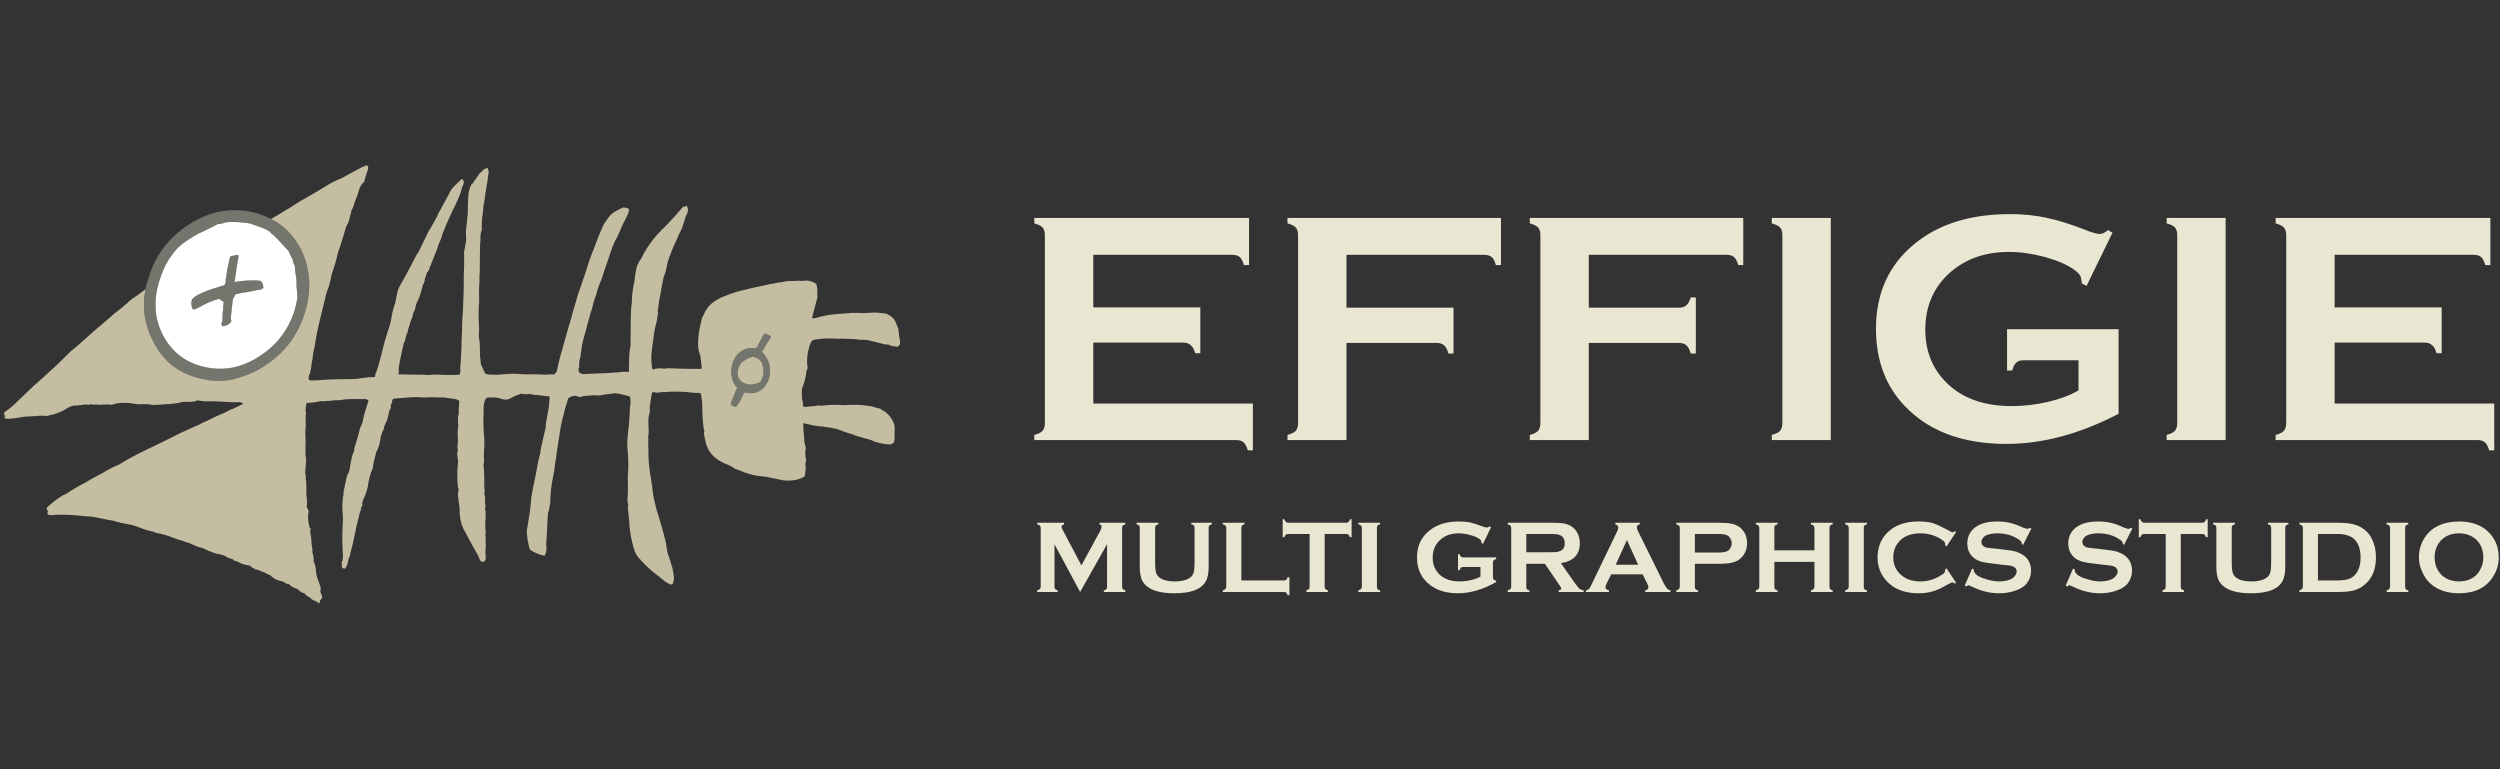 
<svg xmlns="http://www.w3.org/2000/svg" version="1.1" xmlns:xlink="http://www.w3.org/1999/xlink" preserveAspectRatio="none" x="0px" y="0px" width="390px" height="120px" viewBox="0 0 390 120">
<rect x="0" y="0" width="390" height="120" fill="#333333" stroke="none"/>
<defs>
<g id="Layer3_0_FILL">
<path fill="#E9E6D2" stroke="none" d="
M 162.65 35.5
Q 163 35.9 163 36.7
L 163 66
Q 163 66.75 162.65 67.2 162.3 67.6 161.35 67.85
L 161.35 68.65 192.85 68.65
Q 193.6 68.65 194 69 194.4 69.35 194.65 70.25
L 195.45 70.25 195.45 62.95 170.55 62.95 170.55 53.45 184.6 53.45
Q 185.35 53.45 185.75 53.85 186.2 54.2 186.45 55.1
L 187.25 55.1 187.25 47.95 170.55 47.95 170.55 39.75 192.2 39.75
Q 193 39.75 193.4 40.1 193.8 40.45 194.05 41.35
L 194.85 41.35 194.85 34 161.35 34 161.35 34.85
Q 162.3 35.1 162.65 35.5
M 210.05 48
L 210.05 39.75 231.5 39.75
Q 232.3 39.75 232.7 40.1 233.1 40.4 233.35 41.35
L 234.15 41.35 234.15 34 200.85 34 200.85 34.85
Q 201.8 35.1 202.15 35.5 202.5 35.9 202.5 36.7
L 202.5 66
Q 202.5 66.75 202.15 67.2 201.8 67.6 200.85 67.85
L 200.85 68.65 210.05 68.65 210.05 53.5 224.1 53.5
Q 224.85 53.5 225.25 53.85 225.7 54.2 225.95 55.15
L 226.75 55.15 226.75 48 210.05 48
M 277.7 35.5
Q 278.05 35.9 278.05 36.65
L 278.05 66
Q 278.05 66.75 277.7 67.2 277.35 67.6 276.4 67.85
L 276.4 68.65 285.6 68.65 285.6 34 276.4 34 276.4 34.85
Q 277.35 35.1 277.7 35.5
M 247.85 48
L 247.85 39.75 269.3 39.75
Q 270.1 39.75 270.5 40.1 270.9 40.4 271.15 41.35
L 271.95 41.35 271.95 34 238.65 34 238.65 34.85
Q 239.6 35.1 239.95 35.5 240.3 35.9 240.3 36.7
L 240.3 66
Q 240.3 66.75 239.95 67.2 239.6 67.6 238.65 67.85
L 238.65 68.65 247.85 68.65 247.85 53.5 261.9 53.5
Q 262.65 53.5 263.05 53.85 263.5 54.2 263.75 55.15
L 264.55 55.15 264.55 46.4 263.75 46.4
Q 263.5 47.25 263.05 47.65 262.65 48 261.9 48
L 247.85 48
M 329.55 36.3
L 328.85 35.9
Q 328.1 36.5 327.6 36.5 326.85 36.5 325.15 35.8 321.8 34.5 319.15 33.95 316.55 33.4 313.55 33.4 304.25 33.4 298.6 38.1 292.65 43 292.65 51.3 292.65 60.25 299.35 65.3 304.65 69.25 313 69.25 321.5 69.25 330.5 64.55
L 330.5 51.35 313.1 51.35 313.1 57.8 313.9 57.8
Q 314.15 56.9 314.55 56.55 314.95 56.2 315.7 56.2
L 324.25 56.2 324.25 60.9
Q 322.25 62.05 319.45 62.7 316.65 63.35 313.8 63.35 307.9 63.35 304.3 60.3 300.35 56.9 300.35 51.45 300.35 45.8 304.4 42.35 308 39.3 313.4 39.3 316.05 39.3 319.05 40.1 322.05 40.95 323.6 42.1 324.3 42.6 324.5 43 324.7 43.35 324.75 44.2
L 325.5 44.6 329.55 36.3
M 339.3 35.5
Q 339.65 35.9 339.65 36.65
L 339.65 66
Q 339.65 66.75 339.3 67.2 338.95 67.6 338 67.85
L 338 68.65 347.2 68.65 347.2 34 338 34 338 34.85
Q 338.95 35.1 339.3 35.5
M 385.85 39.75
Q 386.65 39.75 387.05 40.1 387.45 40.45 387.7 41.35
L 388.5 41.35 388.5 34 355 34 355 34.85
Q 355.95 35.1 356.3 35.5 356.65 35.9 356.65 36.7
L 356.65 66
Q 356.65 66.75 356.3 67.2 355.95 67.6 355 67.85
L 355 68.65 386.5 68.65
Q 387.25 68.65 387.65 69 388.05 69.35 388.3 70.25
L 389.1 70.25 389.1 62.95 364.2 62.95 364.2 53.45 378.25 53.45
Q 379 53.45 379.4 53.85 379.85 54.2 380.1 55.1
L 380.9 55.1 380.9 47.95 364.2 47.95 364.2 39.75 385.85 39.75 Z"/>
</g>

<g id="Layer2_0_FILL">
<path fill="#E9E6D2" stroke="none" d="
M 227.7 86.45
L 227.45 86.45 227.45 88.95 227.7 88.95
Q 227.8 88.7 227.9 88.55 228.05 88.45 228.3 88.45
L 230.95 88.45 230.95 89.95
Q 230.3 90.3 229.45 90.5 228.55 90.7 227.65 90.7 225.85 90.7 224.7 89.75 223.5 88.7 223.5 87 223.5 85.2 224.75 84.15 225.85 83.2 227.55 83.2 228.4 83.2 229.3 83.45 230.25 83.7 230.75 84.05 230.95 84.2 231.05 84.35 231.1 84.45 231.1 84.7
L 231.35 84.85 232.6 82.25 232.35 82.1
Q 232.15 82.3 232 82.3 231.75 82.3 231.2 82.1 230.15 81.7 229.35 81.5 228.55 81.35 227.6 81.35 224.7 81.35 222.95 82.8 221.05 84.35 221.05 86.95 221.05 89.75 223.15 91.3 224.8 92.55 227.45 92.55 230.3 92.55 233.4 90.8
L 233.4 90.6
Q 233.1 90.5 233 90.4 232.9 90.25 232.9 90
L 232.9 87.8
Q 232.9 87.55 233 87.4 233.15 87.3 233.4 87.2
L 233.4 86.95 228.3 86.95
Q 228.05 86.95 227.9 86.85 227.8 86.75 227.7 86.45
M 214.9 82
Q 215 81.85 215.3 81.8
L 215.3 81.55 211.9 81.55 211.9 81.8
Q 212.2 81.85 212.3 82 212.45 82.1 212.45 82.35
L 212.45 91.5
Q 212.45 91.75 212.3 91.9 212.2 92 211.9 92.1
L 211.9 92.35 215.3 92.35 215.3 92.1
Q 215 92.05 214.9 91.9 214.8 91.75 214.8 91.5
L 214.8 82.35
Q 214.8 82.1 214.9 82
M 200.6 81.4
Q 200.45 81.3 200.35 81
L 200.1 81 200.1 83.8 200.35 83.8
Q 200.45 83.55 200.55 83.45 200.7 83.3 200.95 83.3
L 204.3 83.3 204.3 91.5
Q 204.3 91.75 204.2 91.9 204.05 92 203.8 92.1
L 203.8 92.35 207.15 92.35 207.15 92.1
Q 206.9 92 206.75 91.9 206.65 91.75 206.65 91.5
L 206.65 83.3 210 83.3
Q 210.25 83.3 210.4 83.45 210.5 83.55 210.6 83.8
L 210.85 83.8 210.85 81 210.6 81
Q 210.5 81.3 210.4 81.4 210.25 81.55 210 81.55
L 200.95 81.55
Q 200.7 81.55 200.6 81.4
M 194.15 81.8
L 194.15 81.55 190.75 81.55 190.75 81.8
Q 191.05 81.85 191.15 82 191.3 82.1 191.3 82.35
L 191.3 91.5
Q 191.3 91.75 191.15 91.9 191.05 92 190.75 92.1
L 190.75 92.35 200.3 92.35
Q 200.55 92.35 200.65 92.45 200.8 92.55 200.85 92.85
L 201.15 92.85 201.15 90.05 200.85 90.05
Q 200.8 90.35 200.65 90.45 200.55 90.55 200.3 90.55
L 193.65 90.55 193.65 82.35
Q 193.65 82.1 193.75 82 193.85 81.85 194.15 81.8
M 180.7 81.8
L 180.7 81.55 177.3 81.55 177.3 81.8
Q 177.6 81.85 177.7 82 177.8 82.1 177.8 82.35
L 177.8 88.45
Q 177.8 89.55 178.1 90.4 178.45 91.2 179.25 91.7 180.6 92.55 183.2 92.55 186.75 92.55 187.9 91 188.55 90.15 188.55 88.45
L 188.55 82.35
Q 188.55 82.1 188.65 82 188.75 81.85 189.05 81.8
L 189.05 81.55 185.85 81.55 185.85 81.8
Q 186.15 81.85 186.25 82 186.35 82.1 186.35 82.35
L 186.35 87.75
Q 186.35 88.7 186.25 89.15 186.15 89.6 185.9 89.9 185.1 90.7 183.25 90.7 181.45 90.7 180.65 89.9 180.4 89.6 180.3 89.15 180.2 88.7 180.2 87.75
L 180.2 82.35
Q 180.2 82.1 180.3 82 180.4 81.85 180.7 81.8
M 175.55 81.8
L 175.55 81.55 171.5 81.55 171.5 81.8
Q 171.85 81.85 171.85 82.15 171.85 82.3 171.7 82.7
L 168.7 88.2 165.75 82.6
Q 165.6 82.4 165.6 82.2 165.6 81.9 166 81.8
L 166 81.55 161.8 81.55 161.8 81.8
Q 162.1 81.85 162.2 82 162.35 82.1 162.35 82.35
L 162.35 91.5
Q 162.35 91.75 162.2 91.9 162.1 92 161.8 92.1
L 161.8 92.35 165 92.35 165 92.1
Q 164.7 92 164.6 91.9 164.5 91.75 164.5 91.5
L 164.5 84.9 168.5 92.35 172.7 84.9 172.7 91.5
Q 172.7 91.75 172.6 91.9 172.45 92.05 172.2 92.1
L 172.2 92.35 175.55 92.35 175.55 92.1
Q 175.3 92 175.15 91.9 175.05 91.75 175.05 91.5
L 175.05 82.35
Q 175.05 82.1 175.15 82 175.3 81.85 175.55 81.8
M 316.65 82.35
Q 316.45 82.5 316.3 82.5 316.2 82.5 315.7 82.35 314.4 81.75 313.5 81.55 312.6 81.35 311.55 81.35 309.1 81.35 307.85 82.5 306.9 83.4 306.9 84.8 306.9 85.6 307.25 86.25 307.7 87 308.4 87.35 308.9 87.6 309.4 87.7 309.9 87.8 311.15 87.95
L 312.35 88.1
Q 313.6 88.2 314 88.35 314.6 88.6 314.6 89.15 314.6 89.5 314.35 89.8 314.1 90.15 313.7 90.35 312.95 90.7 311.9 90.7 310.9 90.7 309.85 90.35 308.75 90.05 308.25 89.6 307.9 89.25 307.9 88.9
L 307.9 88.8 307.65 88.7 306.5 91.35 306.75 91.5
Q 306.95 91.3 307.05 91.3 307.15 91.3 307.6 91.5 309.7 92.55 311.85 92.55 313 92.55 314.05 92.25 315.45 91.85 316.15 91.05 316.85 90.15 316.85 89 316.85 88.3 316.55 87.65 316.25 87.05 315.7 86.65 315.2 86.3 314.5 86.05 313.8 85.85 312.7 85.75
L 311.45 85.6
Q 310.2 85.5 309.8 85.4 309.1 85.15 309.1 84.55 309.1 84.2 309.4 83.85 309.65 83.55 310.15 83.4 310.75 83.2 311.6 83.2 313.5 83.2 314.9 84.15 315.4 84.45 315.4 84.75 315.4 84.8 315.4 84.85
L 315.6 85 316.9 82.45 316.65 82.35
M 287.85 81.55
L 287.85 81.8
Q 288.15 81.85 288.25 82 288.4 82.1 288.4 82.35
L 288.4 91.5
Q 288.4 91.75 288.25 91.9 288.15 92 287.85 92.1
L 287.85 92.35 291.25 92.35 291.25 92.1
Q 290.95 92.05 290.85 91.9 290.75 91.75 290.75 91.5
L 290.75 82.35
Q 290.75 82.1 290.85 82 290.95 81.85 291.25 81.8
L 291.25 81.55 287.85 81.55
M 302.55 83.95
Q 303.05 84.25 303.25 84.45 303.45 84.65 303.45 84.9 303.45 84.95 303.45 85.1
L 303.65 85.25 305.15 83 304.95 82.85
Q 304.75 83.05 304.6 83.05 304.45 83.05 303.8 82.65 302.4 81.9 301.5 81.6 300.6 81.35 299.3 81.35 295.8 81.35 294.05 83.5 292.9 84.95 292.9 86.95 292.9 88.4 293.55 89.6 294.1 90.6 295.1 91.35 296.75 92.55 299.3 92.55 300.55 92.55 301.5 92.25 302.45 92 303.8 91.2 304.45 90.85 304.6 90.85 304.75 90.85 304.95 91.05
L 305.15 90.9 303.65 88.65 303.45 88.8
Q 303.45 88.9 303.45 89 303.45 89.2 303.25 89.45 303.05 89.6 302.55 89.9 301.15 90.7 299.6 90.7 297.75 90.7 296.65 89.75 295.35 88.7 295.35 86.95 295.35 85.2 296.65 84.1 297.75 83.2 299.6 83.2 301.15 83.2 302.55 83.95
M 277.3 81.55
L 273.9 81.55 273.9 81.8
Q 274.2 81.85 274.3 82 274.45 82.1 274.45 82.35
L 274.45 91.55
Q 274.45 91.75 274.3 91.9 274.2 92 273.9 92.1
L 273.9 92.35 277.3 92.35 277.3 92.1
Q 277 92.05 276.9 91.9 276.8 91.75 276.8 91.55
L 276.8 87.65 283.05 87.65 283.05 91.55
Q 283.05 91.75 282.9 91.9 282.8 92.05 282.5 92.1
L 282.5 92.35 285.9 92.35 285.9 92.1
Q 285.6 92 285.5 91.9 285.4 91.75 285.4 91.55
L 285.4 82.35
Q 285.4 82.1 285.5 82 285.6 81.85 285.9 81.8
L 285.9 81.55 282.5 81.55 282.5 81.8
Q 282.8 81.85 282.9 82 283.05 82.1 283.05 82.35
L 283.05 85.85 276.8 85.85 276.8 82.35
Q 276.8 82.1 276.9 82 277 81.85 277.3 81.8
L 277.3 81.55
M 246.15 83.3
Q 245.85 82.6 245.2 82.15 244.7 81.8 243.95 81.65 243.25 81.55 242 81.55
L 235.2 81.55 235.2 81.8
Q 235.5 81.85 235.6 82 235.75 82.1 235.75 82.35
L 235.75 91.55
Q 235.75 91.75 235.6 91.9 235.5 92 235.2 92.1
L 235.2 92.35 238.6 92.35 238.6 92.1
Q 238.3 92.05 238.2 91.9 238.1 91.75 238.1 91.55
L 238.1 87.95 241 87.95 243.15 91.1
Q 243.55 91.65 243.55 91.8 243.55 92.05 243.15 92.1
L 243.15 92.35 247.05 92.35 247.05 92.1
Q 246.7 92.05 246.4 91.85 246.15 91.6 245.6 90.85
L 243.5 87.85
Q 246.45 87.4 246.45 84.75 246.45 83.95 246.15 83.3
M 244.1 84.75
Q 244.1 85.6 243.5 85.9 243.2 86.05 242.9 86.1 242.55 86.15 241.75 86.15
L 238.1 86.15 238.1 83.3 241.75 83.3
Q 242.55 83.3 242.9 83.35 243.2 83.4 243.5 83.55 244.1 83.9 244.1 84.75
M 261.5 81.55
L 261.5 81.8
Q 261.8 81.85 261.9 82 262.05 82.1 262.05 82.35
L 262.05 91.55
Q 262.05 91.75 261.9 91.9 261.8 92 261.5 92.1
L 261.5 92.35 264.9 92.35 264.9 92.1
Q 264.6 92.05 264.5 91.9 264.4 91.75 264.4 91.55
L 264.4 87.95 268.3 87.95
Q 269.8 87.95 270.6 87.65 271.45 87.35 271.95 86.65 272.55 85.85 272.55 84.75 272.55 84 272.25 83.3 271.9 82.65 271.4 82.25 270.85 81.85 270.15 81.7 269.45 81.55 268.3 81.55
L 261.5 81.55
M 264.4 86.2
L 264.4 83.3 268 83.3
Q 269.1 83.3 269.5 83.55 269.8 83.7 269.95 84.05 270.15 84.35 270.15 84.75 270.15 85.15 269.95 85.45 269.8 85.8 269.5 85.95 269.1 86.2 268 86.2
L 264.4 86.2
M 255.35 82.25
Q 255.35 81.9 255.8 81.8
L 255.8 81.55 252 81.55 252 81.8
Q 252.45 81.95 252.45 82.3 252.45 82.55 252.25 82.95
L 248.25 91.25
Q 248.05 91.7 247.9 91.85 247.7 92.05 247.4 92.1
L 247.4 92.35 251 92.35 251 92.1
Q 250.45 91.95 250.45 91.6 250.45 91.45 250.6 91.1
L 251.35 89.6 256.25 89.6 257 91.1
Q 257.15 91.45 257.15 91.6 257.15 92 256.65 92.1
L 256.65 92.35 260.6 92.35 260.6 92.1
Q 260.3 92.05 260.1 91.85 259.9 91.65 259.6 91.1
L 255.5 82.8
Q 255.35 82.5 255.35 82.25
M 252.05 88.1
L 253.8 84.25 255.55 88.1 252.05 88.1
M 375.2 82.35
Q 375.2 82.1 375.3 82 375.4 81.85 375.7 81.8
L 375.7 81.55 372.3 81.55 372.3 81.8
Q 372.6 81.85 372.7 82 372.85 82.1 372.85 82.35
L 372.85 91.5
Q 372.85 91.75 372.7 91.9 372.6 92 372.3 92.1
L 372.3 92.35 375.7 92.35 375.7 92.1
Q 375.4 92.05 375.3 91.9 375.2 91.75 375.2 91.5
L 375.2 82.35
M 383.6 81.35
Q 379.8 81.4 378.2 83.95 377.35 85.3 377.35 86.95 377.35 88.05 377.8 89.05 378.25 90.2 379.1 91 380.8 92.55 383.6 92.55 387.35 92.55 388.95 89.9 389.8 88.55 389.8 87 389.8 84.45 388.05 82.85 386.4 81.35 383.6 81.35
M 381 84.1
Q 382.05 83.2 383.6 83.2 385.15 83.2 386.2 84.1 387.4 85.15 387.4 87 387.4 87.75 387.1 88.45 386.8 89.25 386.2 89.8 385.15 90.7 383.6 90.7 382.05 90.7 381 89.8 379.8 88.7 379.8 86.95 379.8 85.2 381 84.1
M 358.7 81.55
L 358.7 81.8
Q 359 81.85 359.1 82 359.25 82.1 359.25 82.35
L 359.25 91.5
Q 359.25 91.75 359.1 91.9 359 92 358.7 92.1
L 358.7 92.35 364.75 92.35
Q 366.25 92.35 367.25 92.1 368.2 91.8 368.9 91.2 370.65 89.75 370.65 86.95 370.65 85.35 370.05 84.15 369.35 82.65 367.8 82 366.75 81.55 364.75 81.55
L 358.7 81.55
M 361.6 90.55
L 361.6 83.3 364.55 83.3
Q 365.65 83.3 366.3 83.55 366.95 83.75 367.4 84.25 368.25 85.2 368.25 86.95 368.25 89.35 366.7 90.2 366 90.55 364.55 90.55
L 361.6 90.55
M 357 81.8
L 357 81.55 353.8 81.55 353.8 81.8
Q 354.1 81.85 354.2 82 354.3 82.1 354.3 82.35
L 354.3 87.75
Q 354.3 88.7 354.2 89.15 354.1 89.6 353.85 89.9 353.05 90.7 351.2 90.7 349.4 90.7 348.6 89.9 348.35 89.6 348.25 89.15 348.15 88.7 348.15 87.75
L 348.15 82.35
Q 348.15 82.1 348.25 82 348.35 81.85 348.65 81.8
L 348.65 81.55 345.25 81.55 345.25 81.8
Q 345.55 81.85 345.65 82 345.75 82.1 345.75 82.35
L 345.75 88.45
Q 345.75 89.55 346.05 90.4 346.4 91.2 347.2 91.7 348.55 92.55 351.15 92.55 354.7 92.55 355.85 91 356.5 90.15 356.5 88.45
L 356.5 82.35
Q 356.5 82.1 356.6 82 356.7 81.85 357 81.8
M 325.15 83.85
Q 325.4 83.55 325.9 83.4 326.5 83.2 327.35 83.2 329.25 83.2 330.65 84.15 331.15 84.45 331.15 84.75 331.15 84.8 331.15 84.85
L 331.35 85 332.65 82.45 332.4 82.35
Q 332.2 82.5 332.05 82.5 331.95 82.5 331.45 82.35 330.15 81.75 329.25 81.55 328.35 81.35 327.3 81.35 324.85 81.35 323.6 82.5 322.65 83.4 322.65 84.8 322.65 85.6 323 86.25 323.45 87 324.15 87.35 324.65 87.6 325.15 87.7 325.65 87.8 326.9 87.95
L 328.1 88.1
Q 329.35 88.2 329.75 88.35 330.35 88.6 330.35 89.15 330.35 89.5 330.1 89.8 329.85 90.15 329.45 90.35 328.7 90.7 327.65 90.7 326.65 90.7 325.6 90.35 324.5 90.05 324 89.6 323.65 89.25 323.65 88.9
L 323.65 88.8 323.4 88.7 322.25 91.35 322.5 91.5
Q 322.7 91.3 322.8 91.3 322.9 91.3 323.35 91.5 325.45 92.55 327.6 92.55 328.75 92.55 329.8 92.25 331.2 91.85 331.9 91.05 332.6 90.15 332.6 89 332.6 88.3 332.3 87.65 332 87.05 331.45 86.65 330.95 86.3 330.25 86.05 329.55 85.85 328.45 85.75
L 327.2 85.6
Q 325.95 85.5 325.55 85.4 324.85 85.15 324.85 84.55 324.85 84.2 325.15 83.85
M 343.55 81.55
L 334.5 81.55
Q 334.25 81.55 334.15 81.4 334 81.3 333.9 81
L 333.65 81 333.65 83.8 333.9 83.8
Q 334 83.55 334.1 83.45 334.25 83.3 334.5 83.3
L 337.85 83.3 337.85 91.5
Q 337.85 91.75 337.75 91.9 337.6 92 337.35 92.1
L 337.35 92.35 340.7 92.35 340.7 92.1
Q 340.45 92 340.3 91.9 340.2 91.75 340.2 91.5
L 340.2 83.3 343.55 83.3
Q 343.8 83.3 343.95 83.45 344.05 83.55 344.15 83.8
L 344.4 83.8 344.4 81 344.15 81
Q 344.05 81.3 343.95 81.4 343.8 81.55 343.55 81.55 Z"/>
</g>

<g id="Layer1_0_FILL">
<path fill="#74766E" stroke="none" d="
M 47.55 48.8
Q 49.2 43.45 46.9 38.8 45.25 35.65 42.25 34.15 40.95 33.45 39.4 33.1 34.3 31.95 29.6 34.95 24.8 37.95 23.2 43.3 22.85 44.25 22.7 45.1 21.85 49.4 23.9 53.25 26.2 57.9 31.3 59.05 31.95 59.2 32.55 59.3 33.5 59.45 34.55 59.4 35.45 59.35 36.25 59.2 37.1 59 37.9 58.7 39.55 58.2 41.15 57.15 45.9 54.15 47.55 48.8
M 42.35 36.45
Q 42.5 36.55 42.7 36.7 43.8 37.8 44.85 39
L 44.95 39.05
Q 45.15 39.4 45.3 39.8 45.5 40.2 45.7 40.6 45.65 40.7 45.7 40.8 45.7 40.85 45.7 40.9 45.95 41.25 46 41.6 46.05 42.5 46.2 43.35 46.25 43.55 46.25 43.9 46.25 44.05 46.25 44.15 46.25 44.35 46.25 44.6 46.35 45.5 46.4 46.4 46.25 47.4 45.95 48.45 44.45 53.1 40.35 55.65 36.3 58.25 31.9 57.25 27.5 56.25 25.4 52.25 23.4 48.35 24.9 43.7 25.75 40.85 27.65 38.75
L 27.7 38.7
Q 27.95 38.45 28.25 38.2 29.5 37.25 30.85 36.5 32.2 35.9 33.6 35.15 33.7 35.1 33.8 35.05 34 34.9 34.25 34.95 34.75 34.85 35.25 34.7 35.45 34.65 35.65 34.65 36.4 34.6 37.15 34.65 37.65 34.7 38.05 34.75 38.15 34.75 38.25 34.75 38.6 34.8 38.9 34.85 39 34.9 39.1 34.9 39.95 35.2 40.8 35.5 41.5 35.75 42.1 36.15 42.25 36.3 42.35 36.45
M 40.65 45.15
Q 40.6 45.2 40.65 45.25 40.8 45.1 40.9 45.05 41.1 44.95 41.1 44.9 41 43.9 40.55 43.8 39.95 43.7 39.15 43.75 38.05 43.75 36.6 44 36.9 41.7 37.1 40.6 37.25 40.3 37.2 39.85 37.1 39.75 37 39.75 36.8 39.8 36.55 39.85 36.4 39.9 36.1 39.95 35.9 39.95 35.85 40.2 35.75 40.65 35.6 41.4 35.4 42.1 35.35 42.75 35.3 43 35.25 43.4 35.25 43.45 35.2 43.5 35.25 44 35.1 44.35 35 44.4 35 44.5 34.55 44.6 34.15 44.75 30.1 45.95 29.9 46.9 29.8 47.3 29.9 47.75 29.9 48 30 48.15 30.25 48.35 30.55 48.2 30.85 48.05 31.15 47.9 32.5 47.1 34.05 46.65 34.15 46.55 34.25 46.65 34.5 46.9 34.9 47.1 34.8 47.75 34.8 48.45 34.8 48.5 34.75 48.55 34.7 49.35 34.7 50.1 34.65 50.15 34.65 50.2 34.4 50.55 34.7 50.9
L 34.75 50.9
Q 35.55 50.8 36.05 50.25 36.1 50.15 36.05 49.85 36 49.75 36 49.7 36.15 47.95 36.35 46.6 36.6 46.3 36.75 45.9 37.6 45.7 39.2 45.45 40.15 45.25 40.65 45.15
M 120.1 52.4
L 120.1 52.35
Q 119.7 52.15 119.25 52 118.8 52.8 118.35 53.65 118.3 53.7 118.25 53.8 118.2 54.15 118 54.25
L 118 54.3
Q 114.85 54.05 114.15 57.2 113.95 58.05 114.25 59.2 114.5 60 115 60.5
L 115 60.55
Q 114.65 61.15 114.45 61.85 114.1 62.6 114 62.95 113.95 63.3 114.75 63.45 115.05 63.5 116.1 61.2 116.2 61.2 116.35 61.25 117.95 61.6 119.05 60.55 119.8 59.8 120.05 58.75 120.3 57.55 119.85 56.35 119.5 55.5 118.85 54.85 119.15 54.5 119.5 53.8 120.15 52.8 120.25 52.55 120.25 52.35 120.1 52.4
M 115.1 58.55
Q 115 57.95 115.25 57.25 115.45 57.05 115.5 56.8
L 115.5 56.7
Q 115.9 56.35 116.35 56.1 116.4 56.05 116.45 56 116.8 55.85 117.35 55.65 117.5 55.6 117.8 55.75 118.3 55.9 118.5 56.15 118.9 56.45 118.95 57 118.95 57.05 119 57.1 119.35 58.25 118.65 59.55 118.2 59.85 117.65 59.9
L 117.6 59.95
Q 117.15 60.05 116.6 59.95 115.65 59.7 115.35 59.2 115.35 59.1 115.3 59.05 115.1 58.85 115.1 58.55 Z"/>

<path fill="#FFFFFF" stroke="none" d="
M 42.7 36.7
Q 42.5 36.55 42.35 36.45 42.25 36.3 42.1 36.15 41.5 35.75 40.8 35.5 39.95 35.2 39.1 34.9 39 34.9 38.9 34.85 38.6 34.8 38.25 34.75 38.15 34.75 38.05 34.75 37.65 34.7 37.15 34.65 36.4 34.6 35.65 34.65 35.45 34.65 35.25 34.7 34.75 34.85 34.25 34.95 34 34.9 33.8 35.05 33.7 35.1 33.6 35.15 32.2 35.9 30.85 36.5 29.5 37.25 28.25 38.2 27.95 38.45 27.7 38.7
L 27.65 38.75
Q 25.75 40.85 24.9 43.7 23.4 48.35 25.4 52.25 27.5 56.25 31.9 57.25 36.3 58.25 40.35 55.65 44.45 53.1 45.95 48.45 46.25 47.4 46.4 46.4 46.35 45.5 46.25 44.6 46.25 44.35 46.25 44.15 46.25 44.05 46.25 43.9 46.25 43.55 46.2 43.35 46.05 42.5 46 41.6 45.95 41.25 45.7 40.9 45.7 40.85 45.7 40.8 45.65 40.7 45.7 40.6 45.5 40.2 45.3 39.8 45.15 39.4 44.95 39.05
L 44.85 39
Q 43.8 37.8 42.7 36.7
M 40.65 45.25
Q 40.6 45.2 40.65 45.15 40.15 45.25 39.2 45.45 37.6 45.7 36.75 45.9 36.6 46.3 36.35 46.6 36.15 47.95 36 49.7 36 49.75 36.05 49.85 36.1 50.15 36.05 50.25 35.55 50.8 34.75 50.9
L 34.7 50.9
Q 34.4 50.55 34.65 50.2 34.65 50.15 34.7 50.1 34.7 49.35 34.75 48.55 34.8 48.5 34.8 48.45 34.8 47.75 34.9 47.1 34.5 46.9 34.25 46.65 34.15 46.55 34.05 46.65 32.5 47.1 31.15 47.9 30.85 48.05 30.55 48.2 30.25 48.35 30 48.15 29.9 48 29.9 47.75 29.8 47.3 29.9 46.9 30.1 45.95 34.15 44.75 34.55 44.6 35 44.5 35 44.4 35.1 44.35 35.25 44 35.2 43.5 35.25 43.45 35.25 43.4 35.3 43 35.35 42.75 35.4 42.1 35.6 41.4 35.75 40.65 35.85 40.2 35.9 39.95 36.1 39.95 36.4 39.9 36.55 39.85 36.8 39.8 37 39.75 37.1 39.75 37.2 39.85 37.25 40.3 37.1 40.6 36.9 41.7 36.6 44 38.05 43.75 39.15 43.75 39.95 43.7 40.55 43.8 41 43.9 41.1 44.9 41.1 44.95 40.9 45.05 40.8 45.1 40.65 45.25 Z"/>

<path fill="#C4BDA2" stroke="none" d="
M 125.25 43.8
Q 125.2 43.85 125.1 43.85 124.7 43.75 124.4 43.8 123.75 43.85 123.15 43.85 122.6 43.85 122.25 43.95 122.05 44 121.8 44.05 121.25 44.05 120.6 44.25 120 44.3 119.35 44.5 117.8 44.8 116.2 45.2 114.65 45.55 113.15 46.15 112.45 46.4 111.8 46.8 110.4 47.55 109.7 49.25 109.45 49.6 109.4 50.1 108.85 52.2 108.9 53.9 108.95 54.7 109.2 55.35 109.2 55.4 109.25 55.45 109.35 56.25 109.45 57.15 109.5 57.45 109.4 57.55 107.7 57.55 105.75 57.5 105.1 57.45 104.05 57.45 103.85 57.45 103.6 57.55 103.55 57.5 103.5 57.5 103.3 57.45 103.1 57.45 102.7 57.5 102.25 57.5
L 102.2 57.55
Q 101.95 57.7 101.75 57.55 101.6 56.65 101.6 55.7 101.65 54.75 101.8 53.75 101.9 52.9 102.05 51.9 102.25 50.75 102.5 49.95 102.5 49.9 102.5 49.85 102.6 49.25 102.65 48.8
L 102.6 48.4
Q 102.65 48.1 102.7 47.85 102.8 46.85 103.05 45.8 103.2 44.8 103.4 43.85 103.45 43.35 103.65 42.9 103.85 42.45 103.95 41.9 104.05 41.35 104.15 40.9 104.8 38.95 105.6 37.3 105.85 36.65 106.15 36.1 106.3 35.8 106.45 35.45 106.75 34.45 107 33.65
L 107.05 33.65
Q 107.2 33.4 107.3 32.95 107.3 32.9 107.35 32.85 107.3 32.4 107.15 32.1 106.95 32.2 106.85 32.2 106.75 32.25 106.6 32.25 106.45 32.35 106.3 32.55 105.25 33.8 104.15 34.95 103.25 35.8 102.35 36.8 101.35 37.95 100.45 39.5 100.25 39.85 100.05 40.3 99.55 40.9 99.25 41.95
L 99.25 42
Q 99.05 42.95 98.95 44.05 98.85 44.35 98.85 44.45 98.8 44.75 98.7 45.3 98.65 45.8 98.6 46.3 98.6 47.2 98.45 48.2 98.4 49.2 98.4 49.95 98.4 51.8 98.35 53.6 98.35 53.65 98.4 53.65 98.2 54.7 98.15 55.6 98.15 55.9 98.15 56.2 98.15 57.05 98.1 58.05 97.6 57.95 97.2 58 96.85 58 96.45 58.1 95.65 58.1 94.85 58.2 93.1 58.25 91.3 58.35 90.8 58.4 90.4 58.15 90.15 57.7 90.3 57.4 90.4 57.25 90.35 57.15 90.3 56.45 90.55 55.65 90.6 55.1 90.7 54.6 90.8 53.6 91.1 52.55 91.4 51.65 91.65 50.55 91.95 49.5 92.15 48.75 92.35 48.25 92.45 47.75 92.7 46.65 93.05 45.9
L 93.05 45.8
Q 93.3 44.75 93.7 43.9 93.8 43.7 94 43.1 94.15 42.65 94.3 42.15 94.95 40.25 95.55 38.5 95.9 37.6 96.35 36.85 96.55 36.4 96.7 36.05 96.9 35.55 97.1 35.1 97.55 34.3 97.9 33.5 98.15 33.05 98.1 32.55
L 98.05 32.55
Q 97.8 32.45 97.3 32.35 96.7 32.55 96.15 32.9 95.55 33.2 95.1 33.7 94.6 34.35 94.15 35.05 94.15 35.1 94.1 35.15 93.35 36.85 92.7 38.65 91.95 40.45 91.4 42.35 90.75 44.25 90.1 46.15 90.05 46.35 90 46.5 89.85 47.1 89.65 47.7 89.35 48.7 89.1 49.7 89 49.95 88.95 50.2 88.7 50.95 88.5 51.7 87.95 53.65 87.4 55.6 87.1 56.7 86.95 57.5 86.9 58.05 86.6 58.25 86.5 58.45 86.3 58.4 86.15 58.4 86 58.4 85.6 58.4 85.25 58.45 84.6 58.45 83.85 58.4 82.9 58.4 82.05 58.4 81.1 58.35 80.25 58.3 79.2 58.3 78.45 58.4 77.55 58.5 76.6 58.45 76.1 58.45 75.7 58.3 75.35 57.6 75 56.8 75 56.15 74.85 55.45 74.85 55.4 74.9 55.35 74.85 54.55 74.85 53.8 74.85 53.25 74.75 52.95 74.65 52.45 74.7 52.05 74.75 51.85 74.7 51.8 74.75 51.45 74.75 51.3 74.6 49.5 74.7 47.65 74.7 47.45 74.75 47.2 74.75 46.9 74.75 46.65 74.7 45.75 74.75 44.85 74.75 44.35 74.8 43.9 74.8 43.45 74.8 43 74.85 42.5 74.85 42.05 74.8 41.85 74.85 41.6 74.85 39.8 74.9 37.95 74.95 37.65 74.95 37.3 74.95 36.95 74.95 36.9 74.95 36.4 75.15 35.85 75.2 35.65 75.15 35.4 75.15 34.6 75.25 33.6
L 75.3 33.5
Q 75.35 33 75.4 32.4 75.4 32 75.55 31.45 75.65 30.55 75.85 29.45 75.9 29.05 75.95 28.75 76.1 28.15 76.1 27.75 76.15 27.25 76.25 26.85 76.3 26.75 76.25 26.75 76.15 26.55 76.1 26.3 76.1 26.25 76.05 26.2 75.55 26.3 75.2 26.7 75.15 26.75 75.15 26.8 74.85 26.95 74.7 27.2 74.15 28 73.75 28.6 73.65 28.7 73.55 28.75 73.1 29.6 73.05 30.6 73.05 31.05 73 31.5
L 73 31.55
Q 73 32.5 72.95 33.5 72.85 34.4 72.75 35.4 72.65 36.05 72.7 36.8 72.75 37.15 72.7 37.65 72.6 38.2 72.5 38.8 72.4 39.1 72.4 39.3 72.45 41.15 72.35 43 72.35 43.4 72.35 43.85 72.35 45.65 72.25 47.55 72.25 48.5 72.15 49.4 72.15 49.8 72.1 50.4 72.1 51.3 72.05 52.2 72 53 72 54 71.95 54.9 71.9 55.85 71.9 56.55 71.8 57.25 71.75 57.4 71.8 57.5 71.9 57.8 71.7 58.45 70.2 58.55 68.55 58.45 67.7 58.4 66.8 58.5 66.25 58.5 65.9 58.45 64 58.45 62.15 58.4 62.25 58.05 62.2 57.75 62.2 57.4 62.25 57.05 62.45 56.05 62.55 55.5 62.75 54.6 63 53.5
L 63.05 53.45
Q 63.25 53 63.35 52.4 63.4 52.15 63.55 51.95 63.65 51.4 63.75 51.15 64.05 50.05 64.4 49.25
L 64.4 49.15
Q 64.35 49 64.5 48.8 64.75 48.3 64.8 48 64.85 47.7 65.05 47.1 65.1 47.05 65.15 47 65.25 46.7 65.4 46.4 65.7 45.6 65.95 44.55
L 65.95 44.5
Q 66.15 44.2 66.25 43.8 66.25 43.5 66.35 43.25 66.5 43 66.5 42.8 66.6 42.45 66.8 42.3 66.95 42.15 67 41.85 67.05 41.6 67.2 41.35 67.3 41.05 67.45 40.7 67.75 39.9 68.15 38.95 68.4 38.05 68.8 37.25 68.95 36.8 69.1 36.3 69.8 34.55 70.6 32.85 70.7 32.6 70.9 32.3 71.25 31.45 71.65 30.6 71.85 30.2 71.95 29.7 72 29.35 72.25 28.85 72.5 28.3 72.2 28.05 72.1 27.8 71.95 28 71.9 28 71.9 28.05 71.45 28.5 70.95 28.95 70.35 29.5 70.05 30.25 69.15 31.85 68.3 33.45 68.25 33.65 68.15 33.85 67.7 34.65 67.25 35.45 67.1 35.65 66.9 36 66.15 37.55 65.35 39.2 65.15 39.5 64.9 39.9 64.5 40.7 64.1 41.45 63.25 43.1 62.4 44.55 62.2 44.9 62.05 45.35 61.8 46.45 61.65 47.3 61.3 48.2 61.1 49.35 60.95 50.4 60.6 51.35 60.3 52.3 60 53.3 59.5 55.35 58.95 57.35 58.8 57.65 58.75 57.95 58.55 58.2 58.5 58.8 58.2 58.8 57.8 58.85 57.45 58.8 57.15 58.9 56.45 58.95 55.65 59.1 54.85 59.15 53.9 59.15 52.1 59.15 50.4 59.25 49.5 59.35 48.6 59.35 48.3 59.35 48.2 59.25 48.1 58.95 48.2 58.6 48.3 58.4 48.35 58.25 48.45 57.8 48.55 57.3 48.6 56.55 48.75 56.05 48.75 55.75 48.8 55.6 48.8 55.2 48.95 54.65 49.05 54.3 49.1 53.95 49.2 53.45 49.25 53.05 49.35 52.6 49.5 51.65 49.65 51.1 49.7 50.75 50.2 48.7 50.7 46.65 50.9 45.65 51.3 44.7 51.6 43.65 51.75 42.75 51.85 42.55 51.9 42.3 52.25 41.35 52.5 40.35 52.7 39.3 53.05 38.5 53.35 37.55 53.65 36.55 53.8 35.95 54 35.4 54.05 35.25 54.1 35.15 54.35 34.8 54.5 34.2 54.6 33.7 54.75 33.25
L 54.75 33.2
Q 54.8 32.85 54.9 32.7 55.1 32.4 55.25 31.85 55.25 31.7 55.35 31.55 55.35 31.45 55.45 31.25 55.85 30.3 56.05 29.5 56.15 29.25 56.25 29.05 56.45 28.65 56.8 28.4 57.1 27.25 57.4 26.45 57.55 25.95 57.25 25.8 57.25 25.75 57.15 25.8
L 57.1 25.85
Q 57 25.8 56.9 25.9 56.5 26.05 56.05 26.3 54.7 27 53.4 27.75 51.9 28.35 50.65 29.15 50.6 29.2 50.5 29.25 49.2 30.05 47.85 30.8 46.55 31.5 45.25 32.4 44.9 32.6 44.55 32.8 44.4 32.9 44.25 33 43.3 33.6 42.25 34.15 45.25 35.65 46.9 38.8 49.2 43.45 47.55 48.8 45.9 54.15 41.15 57.15 39.55 58.2 37.9 58.7 37.1 59 36.25 59.2 35.45 59.35 34.55 59.4 33.5 59.45 32.55 59.3 31.95 59.2 31.3 59.05 26.2 57.9 23.9 53.25 21.85 49.4 22.7 45.1 21.95 45.7 21.1 46.3 20.4 46.7 19.9 47.25 19.3 47.75 18.7 48.25 17.75 48.95 16.95 49.7 15.75 50.7 14.6 51.7 13.4 52.75 12.25 53.8 11.65 54.3 11.05 54.8 9.9 55.9 8.8 57 7.65 58.05 6.5 59.1 5.9 59.65 5.3 60.15 4.15 61.25 3 62.35 1.95 63.45 0.7 64.3 0.55 64.7 0.75 64.8 0.8 64.85 0.8 64.95 0.6 65.15 0.9 65.35
L 1.2 65.3
Q 1.35 65.3 1.5 65.35 1.95 65.25 2.25 65.25 3.05 65.15 3.8 65
L 3.9 65
Q 4.75 64.95 5.7 64.9 6.5 64.8 7.5 64.9 7.55 64.8 7.65 64.8 9.25 64.5 10.55 63.65 11.2 63.2 12.15 63.25 12.4 63.2 12.9 63.15 13.2 63.05 13.8 63.15 14 63.15 14.2 63.05 14.55 63.1 14.7 63.15 15 63.05 15.35 63.15 16 63.1 16.55 63.1 16.7 63.05 16.85 63.1 17.4 63.2 17.8 63.05 18.55 62.8 19.5 62.85 19.95 62.85 20.45 62.9 21.4 63.1 22.3 63.05 22.95 63 24.1 63.2 24.35 63.1 24.55 63.15 25.3 63.1 26 63.05 26.15 63 26.35 63.05 26.8 63 27.15 62.95 27.6 62.9 27.95 62.85 28.2 62.75 28.4 62.7 28.55 62.7 28.75 62.7 29.15 62.65 29.55 62.7 30.25 62.7 30.85 62.45 31.75 62.65 32.6 62.6 33.45 62.6 34.4 62.65 34.9 62.7 35.3 62.7 35.75 62.7 36.2 62.75 36.75 62.75 37.05 62.75 37.55 62.65 37.95 63 37.25 63.35 36.5 63.7 36.45 63.8 36.4 63.75 36 63.85 35.75 64 35.45 64.2 35.1 64.35 33.65 64.95 32.3 65.65 31.65 65.9 31.05 66.25 29.65 66.9 28.25 67.5 26.8 68.2 25.45 68.9 24.1 69.55 22.65 70.25 21.3 70.9 19.95 71.65 19.3 72.05 18.6 72.45 17.2 73.05 15.9 73.85 14.5 74.55 13.2 75.35 11.8 76.05 10.55 76.9 10.15 77.15 9.75 77.3 8.4 78.15 7.25 79.25 7.3 79.35 7.3 79.5
L 7.35 79.55
Q 7.5 79.6 7.45 79.75 7.35 80.1 7.5 80.3 8 80.4 8.35 80.35 8.55 80.3 8.9 80.3 10.5 80.25 12.5 80.45 13.35 80.55 14.35 80.6 14.6 80.65 15.15 80.75 16.2 80.95 17.15 81.15 17.5 81.15 18.05 81.35 18.9 81.6 19.85 81.75 20.8 81.9 21.75 82.3 22.6 82.65 23.7 82.9 24.05 82.9 24.2 83.1
L 24.25 83.1
Q 25.65 83.35 27.05 83.9 27.65 84.15 28.25 84.3 28.5 84.35 28.7 84.45 29.7 84.75 30.5 85.15 30.9 85.35 31.45 85.45 31.55 85.45 31.85 85.6 32.25 85.8 32.55 85.95 32.8 86 33 86.1 33.3 86.25 33.9 86.4 34.1 86.45 34.25 86.45 34.6 86.55 34.95 86.65 35.1 86.65 35.2 86.8 35.35 86.8 35.45 86.95 35.8 87.1 36.3 87.25
L 36.35 87.25
Q 36.35 87.3 36.4 87.3 36.5 87.4 36.55 87.45 36.75 87.55 37.05 87.6 37.2 87.65 37.3 87.75 37.65 87.95 38.25 88.1 38.7 88.2 39 88.25
L 39 88.35
Q 39.35 88.35 39.35 88.6 39.55 88.7 39.65 88.65
L 39.7 88.65
Q 39.65 88.8 39.8 88.8 40.15 88.9 40.4 88.95 40.45 88.95 40.75 89.15 40.8 89.15 40.85 89.15 41.1 89.25 41.35 89.35 41.75 89.6 42.2 89.75 42.6 90.25 43.45 90.55 43.9 90.65 44.3 90.8 44.35 90.8 44.4 90.85 44.55 91.1 45.05 91.1 45.3 91.4 45.8 91.65 45.9 91.65 46.05 91.75 46.35 91.85 46.55 92 47 92.5 47.5 92.55 47.7 92.9 48.2 93.15 48.25 93.15 48.35 93.2 48.55 93.5 48.95 93.65 49.4 93.8 49.75 94.1 49.8 94.05 49.85 94.1
L 49.85 94.05
Q 49.9 93.55 50.2 93.4 50.35 93.05 50.1 92.65 49.9 92.3 50.05 91.7 49.8 90.95 49.55 90.3 49.3 89.55 49.25 88.7 49.2 88.05 48.9 87.6
L 48.95 87.55
Q 48.95 86.7 48.7 86.1 48.7 86.05 48.75 85.95 48.75 85.65 48.7 85.45 48.65 85.15 48.6 84.8 48.6 84.2 48.5 83.6 48.5 83.4 48.45 83.35 48.35 82.95 48.45 82.4 48.2 82.3 48.25 82.05 48.2 81.95 48.2 81.9 48.15 81.6 48.1 81.3 48 80.6 48.15 79.8 48.1 79.45 47.9 79.2 47.85 79.1 47.85 79 47.9 78.65 47.9 78.3 47.95 78 47.85 77.8 47.85 77.65 47.85 77.55 47.75 77.15 47.8 76.65 47.8 75.7 47.75 74.9 47.65 74.8 47.7 74.7 47.75 74.15 47.6 73.8 47.65 73.2 47.7 72.6 47.65 72.4 47.75 72.1 47.8 71.65 47.7 71.3 47.65 71.05 47.65 70.55 47.65 70.5 47.65 70.4 47.65 70.15 47.65 69.85 47.7 68.95 47.65 68.05 47.6 67.6 47.65 67.05 47.7 67 47.65 66.95 47.65 66.75 47.7 66.55 47.65 65.65 47.7 64.75 47.7 64.6 47.75 64.5 47.55 63.75 47.85 62.85 48.9 62.85 49.9 62.6 50.2 62.55 50.65 62.6 50.7 62.6 50.85 62.55 51.3 62.55 51.8 62.5 51.85 62.5 52 62.45 52.45 62.4 52.85 62.45 53 62.45 53.15 62.4 53.95 62.25 54.85 62.25 55.75 62.25 56.7 62.25 57.2 62.2 57.5 62.5
L 57.55 62.5 57.45 62.55
Q 57.45 62.7 57.4 62.8 57.4 62.85 57.35 62.95 57.2 63.4 57.15 63.55 56.95 64.3 56.75 64.9
L 56.75 64.95
Q 56.65 65.35 56.55 65.9 56.45 66.25 56.2 66.7 56.15 66.8 56.1 67.05 56 67.4 55.85 68 55.6 68.95 55.25 70 55.25 70.05 55.25 70.1 55.3 70.2 55.25 70.35 55.05 70.7 54.9 71.3 54.65 72.4 54.55 73.15 54.5 73.35 54.5 73.4 54.4 73.75 54.3 73.9 54.05 74.25 54 74.9 53.95 75.1 53.9 75.25 53.85 75.5 53.8 75.7 53.8 75.85 53.75 76.05 53.55 76.65 53.6 77.05
L 53.6 77.1
Q 53.45 77.7 53.45 78.15 53.35 79.1 53.45 80 53.5 80.25 53.45 80.5 53.55 80.9 53.5 81.25 53.45 81.7 53.45 82.2 53.35 84.1 53.45 85.8 53.5 86.3 53.5 86.6 53.5 86.95 53.45 87.4
L 53.45 87.45
Q 53.2 87.65 53.35 88
L 53.35 88.05
Q 53.2 88.6 53.65 88.7 53.9 88.75 53.95 88.55 54 88.35 54.1 88.25 54.25 87.95 54.3 87.5 54.35 87.25 54.45 87 54.6 86.75 54.65 86.35 54.75 85.95 54.85 85.55 54.95 85.1 55.05 84.75 55.3 83.65 55.5 82.65 55.6 82.05 55.8 81.3 55.95 80.8 56 80.5 56.1 80 56.3 79.5
L 56.3 79.45
Q 56.3 79.15 56.45 79 56.6 78.85 56.5 78.6 56.55 78.15 56.75 77.75 57.15 76.95 57.4 75.8 57.5 74.9 57.85 73.8
L 57.85 73.75
Q 57.9 73.6 58 73.45 58.2 73.05 58.2 72.7 58.25 72.15 58.5 71.3 58.5 71.1 58.6 71 58.65 70.5 58.85 70.25 58.85 70.1 58.95 70 59.2 69.4 59.35 68.55 59.35 68.25 59.45 68 59.55 67.55 59.7 67.25 59.75 67.2 59.8 67.15 59.9 66.55 60.1 66.15 60.55 65.3 60.7 64.15 60.75 64 60.8 63.95 61.05 63.6 60.95 63.25 60.95 63.05 61.1 62.95 61.1 62.85 61.15 62.8 61.15 62.4 61.35 62.2 62.3 62.1 63.2 62.05 64.05 61.95 65 61.95 65.5 61.95 65.85 62 65.9 62 66 62 66.3 62 66.5 62 67.35 61.95 68.3 62 68.8 62 69.2 62 69.35 62 69.6 62.05 70.15 62.15 70.6 62.2 70.85 62.2 70.95 62.25 71.4 62.3 71.65 62.55 71.65 62.9 71.6 63.35 71.55 63.9 71.55 64.05 71.6 64.3 71.55 64.65 71.5 64.8 71.45 64.95 71.45 65.45 71.45 65.9 71.55 66.2 71.45 66.7 71.4 67.15 71.4 67.65 71.35 67.75 71.4 67.95 71.5 68.7 71.35 69.7 71.35 69.8 71.4 70 71.45 70.3 71.3 70.9 71.3 71 71.4 71.15 71.35 71.3 71.35 71.45 71.5 71.7 71.45 72.1 71.4 72.7 71.35 73.4 71.3 73.65 71.35 73.85 71.35 74.35 71.35 74.7 71.35 75.65 71.55 76.5 71.4 76.9 71.45 77.55 71.5 77.6 71.5 77.65 71.55 78.3 71.65 78.9 71.65 79.1 71.7 79.4 71.65 81.15 72.35 82.6 72.7 83.2 73.05 83.9 73.8 85.3 74.55 86.6 74.7 86.9 74.85 87.3 75 87.7 75.45 87.65 75.9 87.35 75.75 86.65 75.7 86.15 75.75 85.55
L 75.8 85.45
Q 75.75 84.5 75.75 83.6 75.7 83.6 75.7 83.55 75.8 83.1 75.75 82.75 75.65 81.85 75.75 80.95 75.8 79.95 75.65 79.25 75.75 79.1 75.75 79 75.65 78.5 75.65 78.1 75.7 77.45 75.55 76.95 75.6 76.8 75.6 76.6 75.65 76.5 75.6 76.45 75.55 76.25 75.55 76 75.55 75.5 75.55 75 75.55 74.1 75.5 73.2 75.4 72.85 75.45 72.45 75.55 71.85 75.5 71.45 75.45 70.6 75.55 69.65 75.6 68.65 75.5 67.85 75.35 66.05 75.45 64.25 75.4 64 75.45 63.75 75.4 62.8 75.85 62.1 75.95 62.05 76.15 62 76.5 62.05 76.85 62 77.35 61.95 78 62.15 78.4 62.3 78.8 62.35 79.25 62.35 79.6 62.15 80.4 61.7 81.35 61.4 81.6 61.5 81.65 61.5 81.9 61.5 82.05 61.5 82.5 61.5 82.75 61.45 82.8 61.45 82.85 61.5 83 61.55 83.35 61.6 83.85 61.6 84.1 61.65 84.7 61.75 85.75 61.85 85.7 62.75 85.6 63.6 85.45 64.5 85.3 65.25 85.15 65.95 85.1 66.8 85 67.15 84.95 67.45 84.7 68.6 84.45 69.65 84.3 70.2 84.3 70.6 84.05 71.55 83.85 72.55
L 83.85 72.6
Q 83.7 73.35 83.5 74.45 83.4 75 83.25 75.65 83 76.8 82.9 77.55 82.8 78.6 82.7 79.55 82.55 80.45 82.4 81.45 82.35 81.9 82.25 82.4 82.15 82.75 82.2 83.25 82.3 84.55 82.65 85.7 83.05 86.05 83.7 86.3 84 86.45 84.35 86.55 84.7 86.7 85 86.65 85.25 86.1 85.25 85.5 85.2 85.2 85.2 84.95 85.2 84.6 85.25 84.25 85.3 83.4 85.35 82.4 85.4 81.5 85.45 80.5 85.45 80.05 85.65 79.5 85.65 79.35 85.7 79.15 85.8 78.8 85.85 78.3 85.85 76.35 86.3 74.3 86.5 73.3 86.6 72.3 86.7 71.7 86.75 71.45 86.8 71.05 86.85 70.6 87.15 68.65 87.45 66.7 87.55 66.4 87.55 66.2 87.7 65.45 88 64.4 88.15 63.6 88.4 62.95 88.5 62.65 88.65 62.1
L 88.7 62.1
Q 89.1 61.8 89.65 61.75 89.7 61.75 89.75 61.75 90.1 61.85 90.45 61.95
L 90.5 61.95
Q 90.95 61.75 91.55 61.75 92.1 61.7 92.7 61.65 92.9 61.65 93.05 61.7 93.4 61.65 93.55 61.7 94.4 61.5 95.2 61.45 95.4 61.4 95.5 61.4 95.85 61.3 96.45 61.4 97.45 61.6 98.25 61.85 98.4 62.35 98.35 63 98.25 63.6 98.25 64.2 98.25 64.7 98.2 64.95 98.15 65.65 98.1 66.45 97.95 67.4 97.9 68.3 97.8 69.25 97.9 70.05 97.95 70.8 98 71.55 98.05 72.35 98 73.4 97.9 74.3 97.95 75.25 97.95 76.1 97.95 76.85 97.9 77.45 97.9 77.7 97.85 77.9 97.9 78.25 98 78.5 98 78.95 97.9 79.3 98 79.7 98.05 80.45 98.15 81.15 98.2 82.85 98.6 84.5 98.75 85.3 99.05 86.05 99.35 86.8 99.9 87.3
L 99.95 87.35
Q 101 88.55 102.3 89.55 102.9 90 103.55 90.55 103.8 90.8 104.15 90.95 104.65 91.3 104.9 91.15 105.05 90.9 105.1 90.6 105.15 90.35 105.15 90.2 105.05 89.35 104.9 88.6 104.65 87.8 104.4 87 104.1 86.3 104 85.45 103.9 84.65 103.7 83.9 103.6 83.7 103.6 83.5 103.15 81.85 102.7 80.4 102.4 79.6 102.25 78.8 102.05 78.05 101.9 77.25 101.8 76.35 101.7 75.6 101.65 75.5 101.65 75.3 101.35 73.75 101.2 72.05 101.15 71.1 101.15 70.2 101.1 69.25 101.15 68.45 101.1 68.3 101.1 68.25 101.2 67.75 101.2 67.35 101.15 66.45 101.15 65.5 101.15 65.15 101.25 64.7 101.45 64.15 101.35 63.7 101.35 63.45 101.4 63.2 101.5 62.6 101.55 62.15 101.6 61.55 101.8 61.15 102.15 61.2 102.45 61.25 102.55 61.25 102.65 61.25 103.05 61.2 103.4 61.15 103.8 61.2 104.05 61.15 104.45 61.1 104.8 61.1 105.25 61.1 105.7 61.1 105.95 61.1 106.15 61.1 106.55 61.15 107.05 61.15 107.2 61.15 107.45 61.2 108.1 61.25 108.55 61.3 109.15 61.25 109.35 61.4 109.45 62.1 109.55 62.95 109.5 63.05 109.55 63.15 109.55 64.95 109.75 66.7 109.8 66.85 109.85 67.15
L 109.9 67.25
Q 109.75 67.55 109.85 67.8 109.9 68.2 110 68.6 110.15 69.4 110.5 70.1 111.2 71.45 112.95 72.25
L 113 72.3
Q 113.95 72.6 114.6 73.1 115.35 73.35 116.15 73.7 116.85 73.95 117.75 74.15 118.3 74.25 118.85 74.3 119.5 74.35 120.35 74.55 121.3 74.75 122.3 74.95 124.3 75.1 125.55 74.3 125.65 73.6 125.7 72.85 125.65 72.7 125.65 72.6 125.6 72.3 125.75 71.9 125.75 71.8 125.75 71.75 125.7 71.5 125.65 71.15 125.6 70.75 125.65 70.25 125.65 70.15 125.7 70.05 125.7 69.8 125.65 69.6 125.45 69 125.45 68.35 125.45 68.1 125.4 67.9
L 125.4 67.8
Q 125.3 66.9 125.3 66 125.95 66.15 126.8 66.35 127.8 66.55 128.55 66.55 128.6 66.55 128.65 66.6 129.4 66.65 130.4 66.9 130.75 66.95 131.3 67.2 131.65 67.35 132.15 67.5 132.65 67.65 133.15 67.8 133.4 67.95 133.95 68.1 134.9 68.35 135.9 68.65 136.15 68.75 136.2 68.8 137.1 69.15 138.25 69.3 138.3 69.3 138.4 69.3 139 69.45 139.35 69.1 139.5 69.05 139.5 68.85 139.6 68.35 139.55 67.95 139.5 67.75 139.55 67.55 139.6 66.95 139.55 66.55 139.5 66.35 139.5 66.2 138.95 64.6 137.4 63.85
L 137.35 63.75
Q 136.75 63.65 136.5 63.55 136.3 63.45 135.75 63.35 134.7 63.2 133.8 63.15 133.6 63.15 133.4 63.15 132.5 63.15 131.7 63.2 130.7 63.15 129.8 63.15 128.9 63.2 128.05 63.3 127.9 63.3 127.85 63.25 127.45 63.25 127.05 63.35 126.15 63.4 125.4 63.5 125.3 63.3 125.25 63.15 125.25 62.95 125.25 62.75 125.1 62.35 125.1 61.9 125.05 61.35 125.1 60.85 125.1 60.5 125.3 60.15 125.55 59.5 125.75 58.4 125.75 57.8 126 57.45 125.7 55.75 126.35 53.75 126.55 53.25 126.8 53.05 127.95 52.8 129.1 52.8 130 52.8 130.9 52.85 131.35 52.8 131.85 52.85 132.7 52.85 133.75 52.95 134.2 53.05 134.7 53 135.05 53 135.55 53.1 136.65 53.35 137.55 53.6 137.85 53.7 138.3 53.75 138.6 53.7 138.9 53.9 139.35 54.05 139.8 54.05 139.85 54.1 139.9 54.1
L 139.95 54.15
Q 140.1 54 140.35 53.8 140.45 53.5 140.4 53.05 140.25 52.65 140.25 52.25 140.2 51.8 140.15 51.35 140 50.9 139.8 50.45 139.5 49.55 138.5 49.05 138.15 48.85 137.5 48.85 136.55 48.7 135.65 48.8 135.2 48.8 134.8 48.85 133.9 48.8 133.05 48.8 131.65 48.9 130.45 49 128.65 49.15 127.1 49.65 126.8 49.7 126.7 49.6 126.7 49.5 126.75 49.3 126.9 48.65 127 48.35 127.25 47.45 127.5 46.45 127.5 46.15 127.5 45.9 127.55 45 127.35 44.3 126.4 43.65 125.25 43.8
M 120.1 52.35
L 120.1 52.4
Q 120.25 52.35 120.25 52.55 120.15 52.8 119.5 53.8 119.15 54.5 118.85 54.85 119.5 55.5 119.85 56.35 120.3 57.55 120.05 58.75 119.8 59.8 119.05 60.55 117.95 61.6 116.35 61.25 116.2 61.2 116.1 61.2 115.05 63.5 114.75 63.45 113.95 63.3 114 62.95 114.1 62.6 114.45 61.85 114.65 61.15 115 60.55
L 115 60.5
Q 114.5 60 114.25 59.2 113.95 58.05 114.15 57.2 114.85 54.05 118 54.3
L 118 54.25
Q 118.2 54.15 118.25 53.8 118.3 53.7 118.35 53.65 118.8 52.8 119.25 52 119.7 52.15 120.1 52.35
M 115.25 57.25
Q 115 57.95 115.1 58.55 115.1 58.85 115.3 59.05 115.35 59.1 115.35 59.2 115.65 59.7 116.6 59.95 117.15 60.05 117.6 59.95
L 117.65 59.9
Q 118.2 59.85 118.65 59.55 119.35 58.25 119 57.1 118.95 57.05 118.95 57 118.9 56.45 118.5 56.15 118.3 55.9 117.8 55.75 117.5 55.6 117.35 55.65 116.8 55.85 116.45 56 116.4 56.05 116.35 56.1 115.9 56.35 115.5 56.7
L 115.5 56.8
Q 115.45 57.05 115.25 57.25 Z"/>
</g>
</defs>

<g transform="matrix( 1, 0, 0, 1, 0,0) ">
<use xlink:href="#Layer3_0_FILL"/>
</g>

<g transform="matrix( 1, 0, 0, 1, 0,0) ">
<use xlink:href="#Layer2_0_FILL"/>
</g>

<g transform="matrix( 1, 0, 0, 1, 0,0) ">
<use xlink:href="#Layer1_0_FILL"/>
</g>
</svg>
